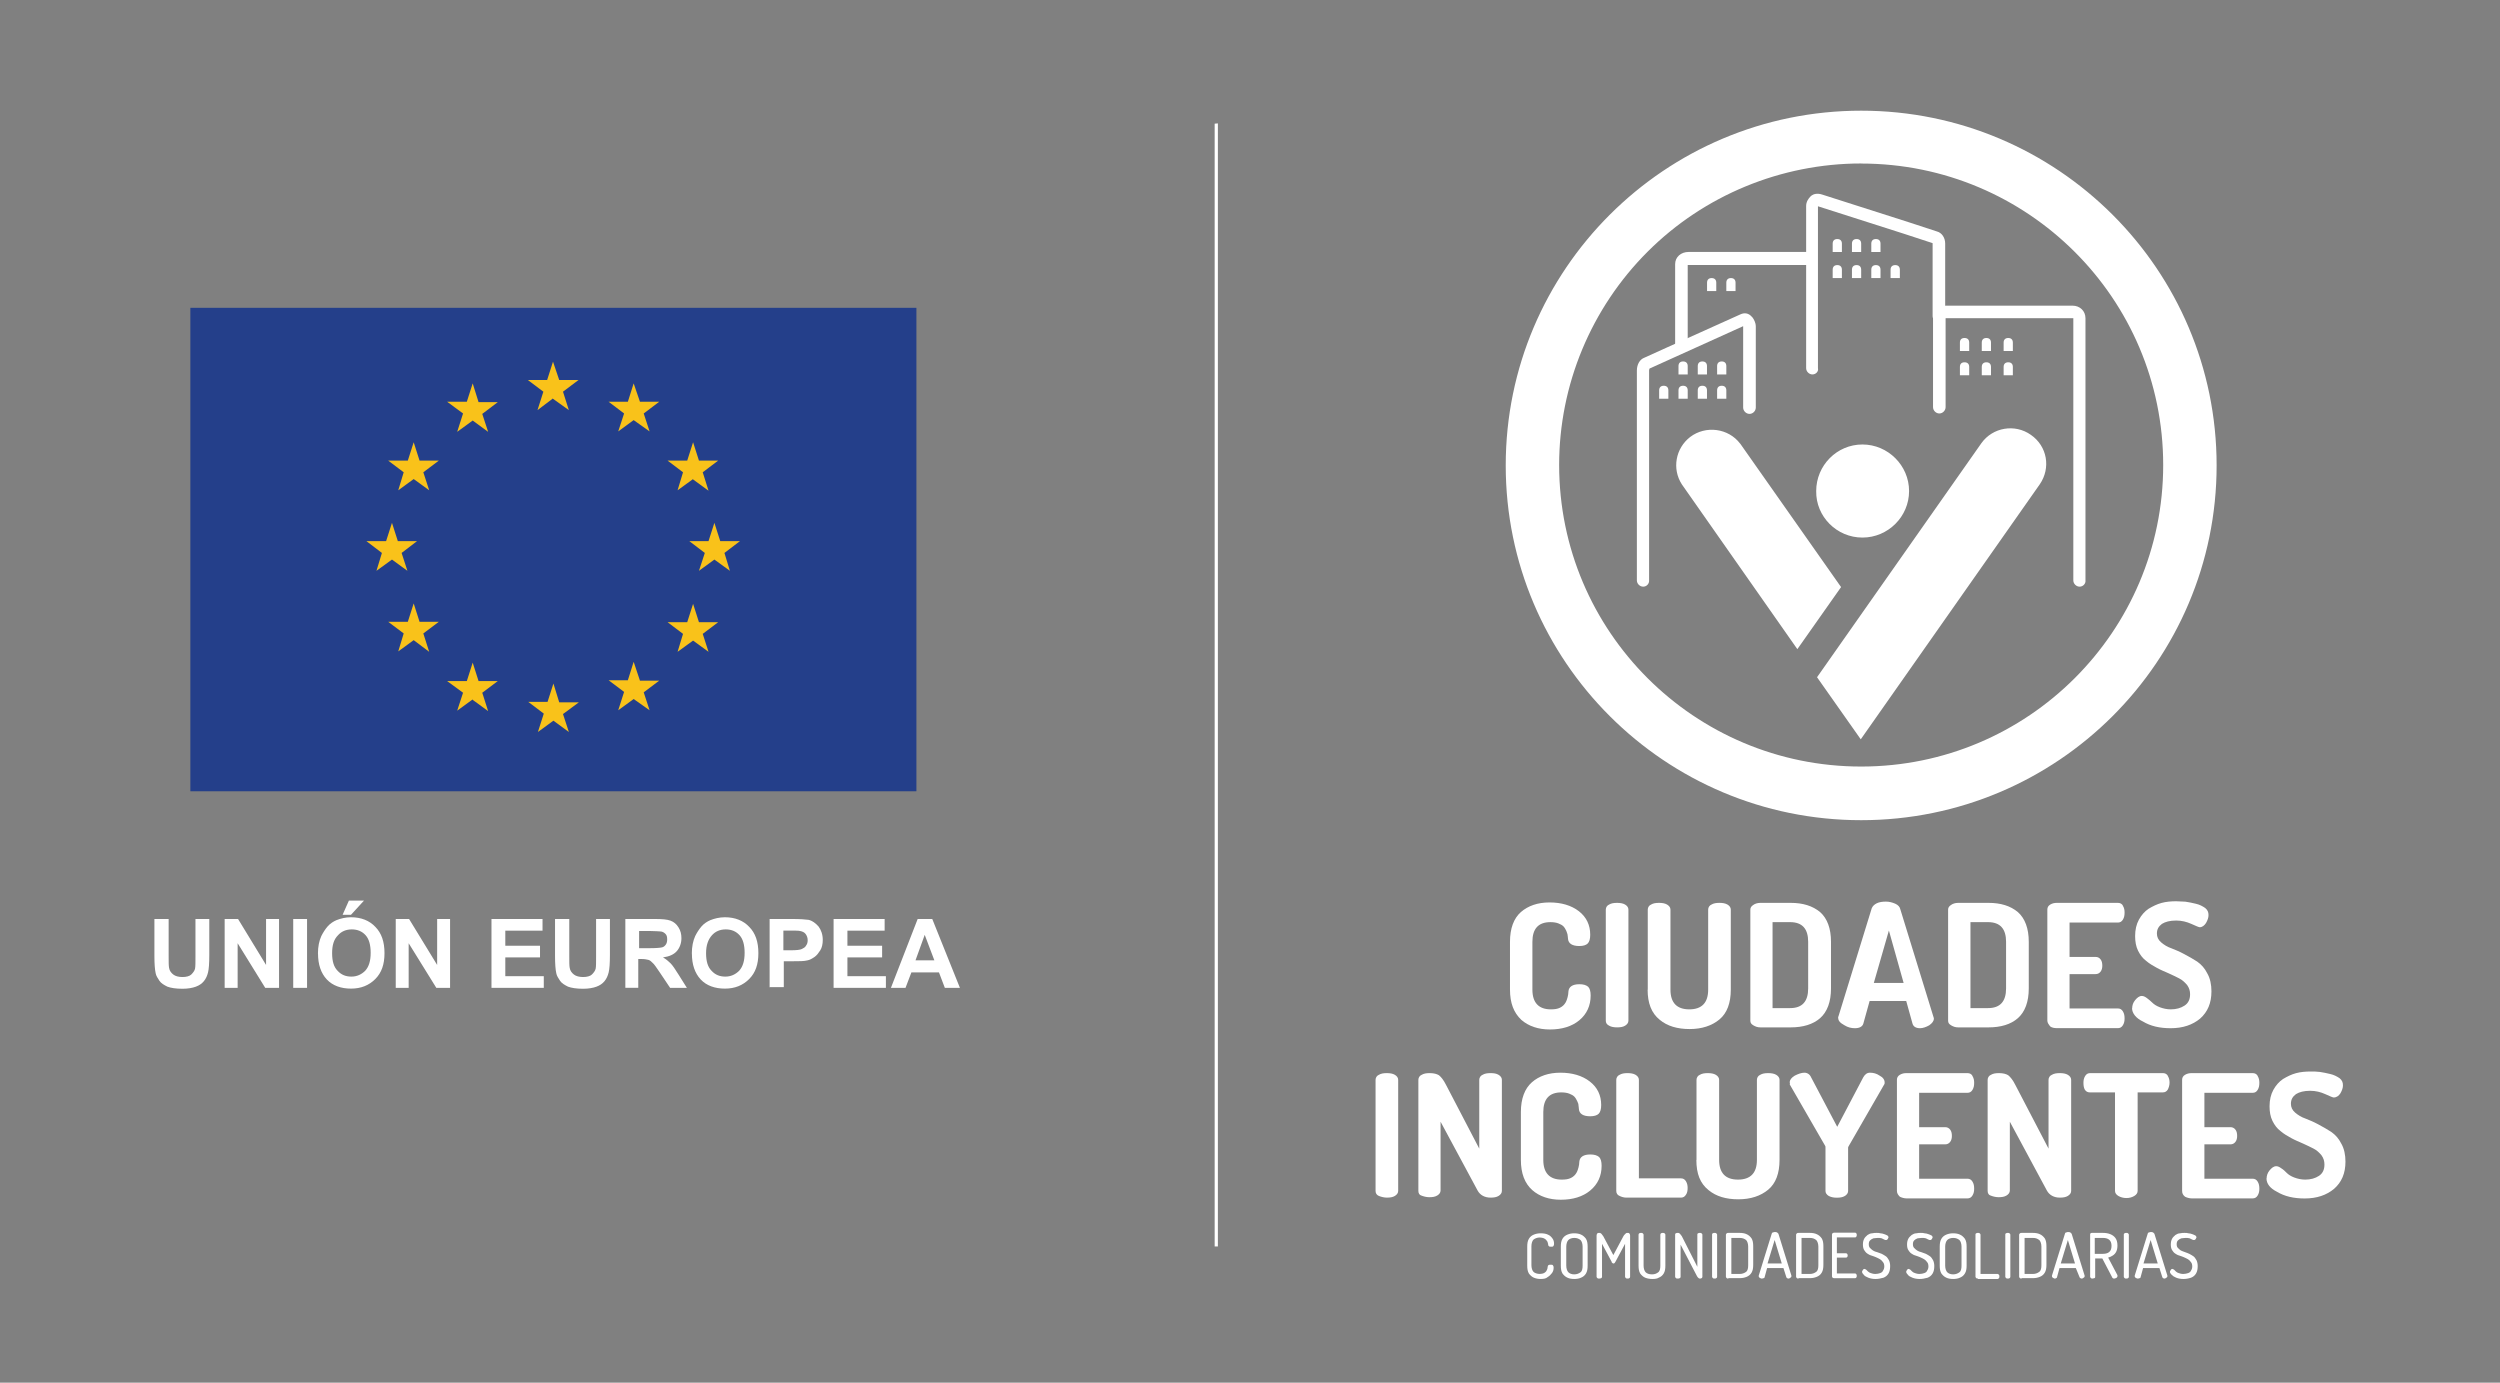 <svg xmlns="http://www.w3.org/2000/svg" id="Layer_1" data-name="Layer 1" viewBox="0 0 358 198"><rect x="0" y="0" width="358" height="198" fill="#808080" stroke="none"/><defs><style>      .cls-1 {        fill: #243f8a;      }      .cls-1, .cls-2, .cls-3 {        stroke-width: 0px;      }      .cls-2 {        fill: #fff;      }      .cls-3 {        fill: #f9c21a;      }    </style></defs><path class="cls-2" d="M174.4,17.67v160.82h-.46V17.71c.15-.01.3-.03.46-.04"></path><g><path class="cls-2" d="M216.23,141.72v-6.85c0-1.92.54-3.36,1.56-4.26,1.03-.9,2.41-1.38,4.1-1.38s3.13.42,4.21,1.26c1.08.84,1.62,1.98,1.62,3.36,0,.6-.12,1.02-.36,1.26-.24.24-.66.36-1.2.36-1.02,0-1.56-.36-1.62-1.02,0-.24-.06-.42-.06-.54,0-.18-.12-.36-.18-.6-.12-.24-.24-.48-.42-.66s-.42-.3-.72-.42c-.3-.12-.72-.18-1.14-.18-1.74,0-2.58.96-2.58,2.82v6.85c0,1.86.9,2.82,2.64,2.82.54,0,.96-.06,1.32-.24.36-.18.6-.42.78-.72.18-.3.24-.6.3-.78.06-.24.12-.54.12-.84.06-.66.6-1.02,1.56-1.02.6,0,.96.12,1.26.36.24.24.36.66.36,1.26,0,1.44-.54,2.64-1.62,3.54-1.08.9-2.52,1.32-4.21,1.32s-3.07-.48-4.1-1.38c-1.08-1.02-1.62-2.4-1.62-4.32"></path><path class="cls-2" d="M229.95,146.16v-15.91c0-.3.18-.6.48-.72.3-.18.66-.24,1.14-.24.42,0,.84.06,1.14.24.3.18.48.42.48.72v15.91c0,.3-.18.54-.48.72-.3.18-.66.24-1.14.24-.42,0-.84-.06-1.14-.24-.36-.18-.48-.42-.48-.72"></path><path class="cls-2" d="M235.96,141.72v-11.47c0-.3.18-.6.48-.72.3-.18.66-.24,1.14-.24.42,0,.84.06,1.14.24.3.18.49.42.49.72v11.47c0,1.86.9,2.82,2.7,2.82s2.7-.96,2.7-2.82v-11.47c0-.3.18-.6.48-.72.3-.18.66-.24,1.14-.24.42,0,.84.06,1.14.24.3.18.48.42.48.72v11.47c0,1.92-.54,3.36-1.62,4.26-1.08.9-2.52,1.38-4.27,1.38s-3.2-.42-4.28-1.32c-1.2-.96-1.74-2.4-1.74-4.32"></path><path class="cls-2" d="M253.83,144.36h2.52c1.74,0,2.58-.96,2.58-2.82v-6.67c0-1.86-.84-2.82-2.58-2.82h-2.52v12.31ZM250.65,146.16v-15.91c0-.24.12-.48.42-.66.24-.18.6-.3,1.02-.3h4.33c1.74,0,3.13.42,4.22,1.32,1.02.9,1.56,2.34,1.56,4.26v6.67c0,1.92-.54,3.36-1.56,4.26-1.03.9-2.47,1.32-4.22,1.32h-4.33c-.42,0-.72-.12-1.02-.3-.3-.18-.42-.36-.42-.66"></path><path class="cls-2" d="M268.32,140.76h4.28l-2.11-7.51-2.16,7.51ZM263.22,145.74c0-.06,0-.12.06-.24l4.75-15.43c.12-.3.36-.54.72-.72.36-.18.84-.24,1.32-.24s.91.12,1.33.3c.42.18.66.48.72.78l4.75,15.43c.06.12.06.24.06.24,0,.36-.24.66-.66.96-.42.24-.9.42-1.32.42-.6,0-.96-.24-1.08-.66l-.9-3.24h-5.24l-.9,3.24c-.12.42-.54.66-1.2.66-.54,0-1.02-.12-1.5-.42-.66-.36-.9-.66-.9-1.08"></path><path class="cls-2" d="M282.17,144.36h2.52c1.74,0,2.58-.96,2.58-2.82v-6.67c0-1.86-.84-2.82-2.58-2.82h-2.52v12.31ZM278.97,146.16v-15.91c0-.24.12-.48.42-.66.24-.18.6-.3,1.02-.3h4.34c1.74,0,3.13.42,4.21,1.32,1.02.9,1.56,2.34,1.56,4.26v6.67c0,1.92-.54,3.36-1.56,4.26-1.02.9-2.46,1.32-4.21,1.32h-4.34c-.42,0-.72-.12-1.02-.3-.3-.18-.42-.36-.42-.66"></path><path class="cls-2" d="M293.18,146.16v-15.91c0-.3.12-.54.42-.72.3-.18.6-.24.96-.24h8.72c.3,0,.6.12.72.42.18.3.24.6.24.96,0,.42-.06.72-.24,1.02-.18.3-.42.42-.72.42h-6.92v4.92h3.73c.3,0,.54.12.72.36s.24.54.24.9c0,.3-.06.6-.24.84-.18.24-.42.36-.72.36h-3.73v4.92h6.92c.3,0,.54.12.72.42s.24.6.24,1.02c0,.36-.06.66-.24.96-.18.3-.42.42-.72.42h-8.72c-.36,0-.72-.06-.96-.24-.24-.3-.42-.54-.42-.84"></path><path class="cls-2" d="M305.33,144.36c0-.36.12-.78.42-1.14.3-.36.6-.6.96-.6.24,0,.48.12.72.3.24.18.54.42.78.66.24.24.6.48,1.08.66.48.18,1.02.3,1.56.3.78,0,1.44-.18,1.98-.54.55-.36.79-.9.79-1.62,0-.48-.12-.9-.42-1.32-.31-.36-.67-.72-1.15-.96-.48-.24-.96-.48-1.5-.72-.54-.24-1.14-.48-1.68-.78-.54-.3-1.08-.6-1.56-1.02-.48-.36-.84-.84-1.14-1.44-.3-.6-.42-1.32-.42-2.1,0-.9.18-1.68.54-2.34.36-.66.84-1.2,1.38-1.56.6-.36,1.2-.66,1.86-.84.66-.18,1.38-.24,2.1-.24.42,0,.9.06,1.32.06.49.06.97.18,1.51.3.54.12.96.36,1.32.6.36.3.48.6.48,1.02,0,.36-.12.72-.36,1.14-.24.36-.54.6-.9.6-.12,0-.54-.18-1.2-.48-.67-.3-1.39-.48-2.17-.48-.9,0-1.56.18-2.04.48-.48.36-.72.78-.72,1.38,0,.48.18.9.6,1.26.42.36.9.66,1.44.84.6.24,1.2.48,1.86.84.67.36,1.33.72,1.87,1.08.6.42,1.08.96,1.44,1.68.42.72.6,1.62.6,2.58,0,1.68-.54,2.94-1.62,3.9-1.08.9-2.47,1.38-4.22,1.38-1.56,0-2.88-.3-3.97-.96-1.02-.48-1.56-1.2-1.56-1.92"></path><path class="cls-2" d="M196.98,170.54v-15.91c0-.3.18-.6.48-.72.3-.18.66-.24,1.14-.24.42,0,.84.06,1.14.24.3.18.48.42.48.72v15.91c0,.3-.18.54-.48.72-.3.18-.66.24-1.14.24-.42,0-.84-.12-1.14-.24-.3-.12-.48-.36-.48-.72"></path><path class="cls-2" d="M203.11,170.54v-15.91c0-.3.18-.6.48-.72.3-.18.66-.24,1.14-.24.6,0,1.02.12,1.32.3.3.24.66.66,1.02,1.38l4.76,9.13v-9.85c0-.3.18-.6.48-.72.3-.18.66-.24,1.14-.24s.84.06,1.14.24c.3.18.48.42.48.72v15.91c0,.3-.18.54-.48.72-.3.18-.66.24-1.14.24-.84,0-1.5-.36-1.86-1.02l-5.3-9.85v9.85c0,.3-.18.54-.48.72-.3.18-.66.24-1.14.24-.42,0-.84-.12-1.14-.24-.24-.06-.42-.3-.42-.66"></path><path class="cls-2" d="M217.79,166.1v-6.85c0-1.92.55-3.36,1.57-4.26,1.02-.9,2.4-1.38,4.09-1.38s3.13.42,4.21,1.26c1.09.84,1.63,1.98,1.63,3.36,0,.6-.12,1.02-.36,1.26-.24.24-.67.36-1.21.36-1.02,0-1.56-.36-1.62-1.02,0-.24-.06-.42-.06-.54,0-.18-.06-.36-.18-.6-.12-.24-.24-.48-.42-.66-.18-.18-.42-.3-.72-.42-.3-.12-.72-.18-1.14-.18-1.74,0-2.58.96-2.58,2.82v6.85c0,1.86.9,2.82,2.64,2.82.54,0,.96-.06,1.32-.24.36-.18.6-.42.78-.72.18-.3.24-.6.3-.78.06-.24.12-.54.12-.84.06-.66.6-1.02,1.56-1.02.6,0,.97.12,1.27.36.24.24.36.66.36,1.26,0,1.44-.54,2.64-1.63,3.54-1.08.9-2.52,1.32-4.21,1.32s-3.07-.48-4.09-1.38c-1.08-.96-1.63-2.4-1.63-4.32"></path><path class="cls-2" d="M231.45,170.54v-15.91c0-.3.18-.6.48-.72.3-.18.66-.24,1.14-.24.42,0,.84.06,1.14.24.3.18.48.42.48.72v14.11h6.02c.3,0,.54.12.72.42s.24.6.24.96-.06.72-.24.96c-.18.3-.42.42-.72.42h-7.82c-.36,0-.72-.12-.96-.24-.3-.12-.48-.36-.48-.72"></path><path class="cls-2" d="M242.94,166.1v-11.47c0-.3.18-.6.48-.72.3-.18.66-.24,1.14-.24.42,0,.84.06,1.14.24.3.18.48.42.48.72v11.47c0,1.86.9,2.82,2.7,2.82s2.71-.96,2.71-2.82v-11.47c0-.3.18-.6.48-.72.3-.18.66-.24,1.14-.24.42,0,.84.06,1.14.24.3.18.48.42.48.72v11.47c0,1.92-.54,3.36-1.62,4.26s-2.52,1.38-4.28,1.38-3.19-.42-4.27-1.32c-1.2-.96-1.74-2.34-1.74-4.32"></path><path class="cls-2" d="M256.29,154.99c0-.36.24-.66.72-.96.48-.24.96-.42,1.38-.42s.78.24.96.66l3.74,7.09,3.73-7.09c.24-.42.54-.66.96-.66.48,0,.96.12,1.38.42.48.24.72.6.72.96,0,.12,0,.24-.06.3l-5.05,8.77c-.06.12-.12.18-.12.3v6.19c0,.3-.18.54-.48.72-.3.18-.66.24-1.14.24-.42,0-.78-.06-1.14-.24-.3-.18-.48-.42-.48-.72v-6.19c0-.12,0-.24-.06-.3l-5.06-8.77c.06-.12,0-.24,0-.3"></path><path class="cls-2" d="M271.64,170.54v-15.91c0-.3.12-.54.42-.72.3-.18.6-.24.96-.24h8.72c.3,0,.6.12.72.42.18.3.24.6.24.96,0,.42-.06.72-.24,1.02-.18.3-.42.42-.72.42h-6.92v4.92h3.73c.3,0,.54.12.72.36.18.24.24.54.24.9,0,.3-.06.6-.24.84-.18.24-.42.36-.72.36h-3.73v4.92h6.92c.3,0,.54.12.72.42.18.3.24.6.24,1.02,0,.36-.06.66-.24.96-.18.3-.42.42-.72.42h-8.72c-.36,0-.72-.12-.96-.24-.24-.24-.42-.48-.42-.84"></path><path class="cls-2" d="M284.63,170.54v-15.91c0-.3.18-.6.48-.72.3-.18.66-.24,1.14-.24.6,0,1.02.12,1.32.3.3.24.66.66,1.02,1.38l4.76,9.13v-9.85c0-.3.18-.6.48-.72.3-.18.66-.24,1.14-.24.42,0,.84.06,1.14.24.3.18.48.42.48.72v15.91c0,.3-.18.54-.48.72-.3.18-.66.24-1.14.24-.84,0-1.5-.36-1.86-1.02l-5.3-9.85v9.85c0,.3-.18.54-.48.72-.3.18-.66.24-1.14.24-.42,0-.84-.12-1.14-.24-.24-.06-.42-.3-.42-.66"></path><path class="cls-2" d="M298.35,155.05c0-.36.06-.66.24-.96.18-.3.42-.42.72-.42h10.41c.3,0,.6.12.72.42.18.3.24.6.24.96s-.12.72-.24.96c-.18.3-.42.42-.72.42h-3.61v14.11c0,.3-.18.54-.48.72-.3.18-.66.3-1.14.3-.42,0-.84-.12-1.14-.3-.3-.18-.48-.42-.48-.72v-14.11h-3.62c-.3,0-.54-.12-.72-.42-.12-.24-.18-.54-.18-.96"></path><path class="cls-2" d="M312.48,170.54v-15.91c0-.3.12-.54.42-.72.31-.18.61-.24.97-.24h8.71c.3,0,.6.12.72.42.18.3.24.6.24.96,0,.42-.06.72-.24,1.02-.18.3-.42.42-.72.42h-6.91v4.92h3.73c.3,0,.54.12.72.36.18.24.24.54.24.9,0,.3-.06.6-.24.84-.18.24-.42.36-.72.36h-3.73v4.92h6.91c.3,0,.54.12.72.42.18.3.24.6.24,1.02,0,.36-.06.66-.24.96-.18.3-.42.42-.72.42h-8.71c-.36,0-.73-.12-.97-.24-.3-.24-.42-.48-.42-.84"></path><path class="cls-2" d="M324.58,168.74c0-.36.12-.78.42-1.14.3-.36.6-.6.96-.6.24,0,.48.12.72.3.3.18.54.42.78.66s.6.48,1.08.66c.48.18,1.02.3,1.56.3.78,0,1.44-.18,1.98-.54.54-.36.78-.9.78-1.62,0-.48-.12-.9-.42-1.32-.3-.36-.66-.72-1.14-.96-.48-.24-.96-.48-1.5-.72-.54-.24-1.14-.48-1.68-.78-.54-.3-1.08-.6-1.56-1.02-.48-.36-.84-.84-1.14-1.44-.3-.6-.42-1.32-.42-2.1,0-.9.18-1.68.54-2.34.36-.66.84-1.2,1.38-1.56.6-.36,1.2-.66,1.86-.84s1.38-.24,2.1-.24c.42,0,.9,0,1.32.06.48.06.96.18,1.5.3.54.12.97.36,1.33.6.36.3.48.6.48,1.02,0,.36-.12.72-.36,1.14-.24.36-.54.6-.97.6-.12,0-.54-.18-1.2-.48-.66-.3-1.38-.48-2.16-.48-.9,0-1.56.18-2.04.48-.48.36-.72.78-.72,1.38,0,.48.18.9.6,1.26.42.36.9.66,1.44.84.6.24,1.2.48,1.86.84.66.36,1.32.72,1.86,1.08.61.42,1.09.96,1.45,1.68.42.72.6,1.62.6,2.58,0,1.68-.54,2.94-1.63,3.9-1.08.9-2.46,1.38-4.21,1.38-1.56,0-2.88-.3-3.97-.96-.96-.48-1.5-1.14-1.5-1.92"></path><path class="cls-2" d="M266.52,15.85c-28.1,0-50.9,22.77-50.9,50.8s22.8,50.8,50.9,50.8,50.9-22.76,50.9-50.8-22.8-50.8-50.9-50.8M266.52,23.42c23.88,0,43.25,19.34,43.25,43.17s-19.37,43.18-43.25,43.18-43.25-19.34-43.25-43.18c0-11.47,4.57-22.46,12.69-30.57,8.06-8.04,19.07-12.61,30.56-12.61"></path><path class="cls-2" d="M249.19,63.53c-1.68-2.22-4.93-2.64-7.15-.96-2.1,1.62-2.64,4.56-1.2,6.79l16.54,23.6,6.26-8.89-14.44-20.54ZM290.82,62.27c-2.28-1.62-5.47-1.08-7.09,1.2l-23.53,33.51,6.26,8.89,25.63-36.51c1.62-2.35,1.08-5.47-1.27-7.09M266.7,76.98c3.67,0,6.68-3,6.68-6.66s-3.02-6.67-6.68-6.67-6.62,3-6.62,6.67c-.06,3.66,2.95,6.66,6.62,6.66Z"></path><path class="cls-2" d="M288.24,50.26v-1.2c0-.42-.24-.66-.66-.66s-.66.24-.66.66v1.2"></path><path class="cls-2" d="M288.24,53.74v-1.2c0-.42-.24-.66-.66-.66s-.66.24-.66.66v1.2"></path><path class="cls-2" d="M281.99,50.26v-1.2c0-.42-.24-.66-.67-.66s-.66.24-.66.66v1.2"></path><path class="cls-2" d="M285.11,50.26v-1.2c0-.42-.24-.66-.66-.66s-.66.24-.66.66v1.2"></path><path class="cls-2" d="M281.99,53.74v-1.2c0-.42-.24-.66-.67-.66s-.66.24-.66.66v1.2"></path><path class="cls-2" d="M285.11,53.74v-1.2c0-.42-.24-.66-.66-.66s-.66.24-.66.66v1.2"></path><path class="cls-2" d="M241.68,57.1v-1.2c0-.42-.24-.66-.66-.66s-.66.24-.66.66v1.2"></path><path class="cls-2" d="M241.68,53.62v-1.2c0-.42-.24-.66-.66-.66s-.66.24-.66.66v1.2"></path><path class="cls-2" d="M244.44,53.62v-1.2c0-.42-.24-.66-.66-.66s-.66.24-.66.66v1.2"></path><path class="cls-2" d="M247.21,53.62v-1.2c0-.42-.24-.66-.66-.66s-.66.24-.66.66v1.2"></path><path class="cls-2" d="M238.91,57.1v-1.2c0-.42-.24-.66-.66-.66s-.66.24-.66.66v1.2"></path><path class="cls-2" d="M244.44,57.1v-1.2c0-.42-.24-.66-.66-.66s-.66.24-.66.66v1.2"></path><path class="cls-2" d="M247.21,57.1v-1.2c0-.42-.24-.66-.66-.66s-.66.24-.66.66v1.2"></path><path class="cls-2" d="M263.76,39.82v-1.2c0-.42-.24-.66-.66-.66s-.66.24-.66.66v1.2"></path><path class="cls-2" d="M266.52,39.82v-1.2c0-.42-.24-.66-.66-.66s-.66.24-.66.66v1.2"></path><path class="cls-2" d="M263.76,36.09v-1.2c0-.42-.24-.66-.66-.66s-.66.24-.66.66v1.2"></path><path class="cls-2" d="M266.52,36.09v-1.2c0-.42-.24-.66-.66-.66s-.66.24-.66.66v1.2"></path><path class="cls-2" d="M269.29,39.82v-1.2c0-.42-.24-.66-.66-.66s-.66.24-.66.66v1.2"></path><path class="cls-2" d="M269.29,36.09v-1.2c0-.42-.24-.66-.66-.66s-.66.24-.66.66v1.2"></path><path class="cls-2" d="M272.06,39.82v-1.2c0-.42-.24-.66-.66-.66s-.67.24-.67.66v1.2"></path><path class="cls-2" d="M245.77,41.68v-1.2c0-.42-.24-.66-.66-.66s-.66.24-.66.66v1.2"></path><path class="cls-2" d="M248.53,41.68v-1.2c0-.42-.24-.66-.66-.66s-.66.24-.66.66v1.2"></path><path class="cls-2" d="M297.8,84.01c-.48,0-.9-.42-.9-.9v-37.54h-18.29v12.73c0,.49-.42.91-.9.91s-.9-.42-.9-.91v-12.73c0-1.02.78-1.8,1.86-1.8h18.11c1.08,0,1.86.78,1.86,1.8v37.54c.06.48-.36.9-.84.9"></path><path class="cls-2" d="M236.2,52.84h0M235.3,84.01c-.48,0-.9-.42-.9-.9v-30.03c0-.9.42-1.62,1.08-1.86l3.31-1.5,10.41-4.69c.61-.3,1.21-.18,1.63.3l.12.12c.18.24.48.72.48,1.32v11.59c0,.49-.42.91-.9.91s-.91-.42-.91-.91v-11.65l-13.41,6.07c0,.06-.06.12-.06.24v30.03c.06.54-.36.96-.84.96"></path><path class="cls-2" d="M259.54,53.62c-.48,0-.9-.42-.9-.9v-23.24c0-.6.36-1.08.6-1.32l.12-.12c.3-.24.84-.42,1.57-.18l12.39,3.96,4.03,1.32c.72.18,1.2.9,1.2,1.74v10.39c0,.48-.42.9-.9.9s-.9-.42-.9-.9v-10.45l-4.03-1.32-12.39-3.96v23.18c.12.48-.31.9-.79.9"></path><path class="cls-2" d="M241.68,49.54h-1.8v-11.71c0-1.03.84-1.75,1.92-1.75h17.74v1.87h-17.86v11.59Z"></path><path class="cls-2" d="M220.62,183.15c-.36,0-.66-.06-.96-.18-.3-.12-.54-.36-.72-.6-.18-.3-.24-.66-.24-1.14v-2.7c0-.48.06-.84.24-1.14.18-.3.42-.48.72-.6.3-.12.6-.18.96-.18.42,0,.78.06,1.02.18.3.12.48.3.66.54.18.24.24.48.24.78,0,.18-.06.3-.12.36-.06.06-.18.06-.3.06s-.24,0-.3-.06c-.06-.06-.12-.12-.12-.18,0-.12,0-.18-.06-.3,0-.12-.06-.24-.18-.36-.06-.12-.18-.18-.36-.3-.18-.06-.36-.12-.6-.12-.36,0-.66.12-.9.3-.18.18-.3.54-.3.96v2.7c0,.42.12.78.3.96.18.18.54.3.9.3.24,0,.48-.06.6-.12.12-.06.24-.18.3-.24.06-.06.12-.24.18-.36,0-.12.06-.24.06-.36,0-.06.06-.18.12-.18.06-.06.18-.06.3-.06s.24,0,.3.06c.06.06.12.18.12.36,0,.3-.06.54-.24.78s-.36.42-.66.6c-.18.18-.54.24-.96.24"></path><path class="cls-2" d="M225.43,182.49c.36,0,.66-.12.9-.3s.3-.54.3-.96v-2.7c0-.42-.12-.78-.3-.96-.24-.18-.48-.3-.9-.3-.36,0-.66.12-.84.3-.18.18-.3.54-.3.96v2.7c0,.42.12.78.3.96.18.18.48.3.84.3M225.43,183.15c-.36,0-.72-.06-.96-.18-.3-.12-.54-.36-.72-.6-.18-.3-.24-.66-.24-1.14v-2.7c0-.48.06-.84.24-1.14.18-.3.42-.48.72-.6s.6-.18.96-.18.72.06.96.18c.3.12.54.36.72.6.18.3.24.66.24,1.14v2.7c0,.48-.06.84-.24,1.14-.18.3-.42.48-.72.6-.24.12-.6.18-.96.18"></path><path class="cls-2" d="M228.99,183.09c-.12,0-.18,0-.24-.06s-.12-.12-.12-.18v-5.94c0-.12.06-.24.12-.3.06-.06.18-.06.24-.06.12,0,.18,0,.24.06.06.06.12.06.18.18.06.06.12.18.18.24l1.44,2.7,1.44-2.7c.06-.12.12-.18.18-.24.06-.06.12-.12.18-.18.06-.06.12-.06.24-.06s.18,0,.24.06c.06.06.12.18.12.3v5.94c0,.06-.06.18-.12.18-.06.06-.18.06-.24.06-.12,0-.18,0-.24-.06s-.12-.12-.12-.18v-4.74l-1.38,2.58c-.06.06-.06.12-.12.18-.06.06-.12.06-.18.06s-.06,0-.12-.06c-.06-.06-.12-.06-.12-.18l-1.38-2.58v4.74c0,.06-.06.18-.12.18-.12.06-.18.06-.3.06"></path><path class="cls-2" d="M236.62,183.15c-.36,0-.72-.06-1.02-.18-.3-.12-.54-.36-.72-.6-.18-.3-.24-.66-.24-1.14v-4.44c0-.06.06-.18.12-.18.06-.06.18-.06.24-.06.12,0,.18,0,.24.06.06.06.12.12.12.18v4.44c0,.42.12.78.3.96s.48.3.9.3.66-.12.9-.3c.24-.18.3-.54.3-.96v-4.44c0-.06.06-.18.12-.18.06-.06.18-.06.24-.06s.18,0,.24.06c.06.06.12.12.12.18v4.44c0,.48-.06.84-.24,1.14-.18.3-.42.48-.72.6-.18.12-.48.18-.9.18"></path><path class="cls-2" d="M240.24,183.09c-.12,0-.18,0-.24-.06-.06-.06-.12-.12-.12-.18v-6.06c0-.12.06-.18.12-.18.06-.06.18-.06.24-.06.12,0,.18,0,.24.06.06.06.12.06.18.18.06.06.12.18.18.24l2.22,4.38v-4.62c0-.12.06-.18.12-.18.06-.06.18-.06.24-.06.12,0,.18,0,.24.06.06.06.12.12.12.18v6.06c0,.06-.06.18-.12.18-.06.06-.18.06-.24.06-.12,0-.18-.06-.24-.12-.06-.06-.12-.12-.18-.24l-2.34-4.5v4.62c0,.06-.06.18-.12.18-.12.06-.18.06-.3.06"></path><path class="cls-2" d="M245.53,183.09c-.12,0-.18,0-.24-.06-.06-.06-.12-.12-.12-.18v-6.06c0-.12.06-.18.12-.18.06-.06.18-.06.24-.06.12,0,.18,0,.24.06.06.06.12.12.12.18v6.06c0,.06-.06.18-.12.18-.06.06-.18.06-.24.06"></path><path class="cls-2" d="M247.93,182.43h1.2c.36,0,.67-.12.91-.3.24-.18.3-.54.3-.96v-2.64c0-.42-.12-.78-.3-.96-.24-.18-.49-.3-.91-.3h-1.2v5.16ZM247.51,183.09c-.12,0-.18,0-.24-.06-.06-.06-.12-.12-.12-.18v-6.06c0-.06.06-.12.12-.18.06-.06.12-.06.24-.06h1.62c.36,0,.73.06.97.18.3.12.54.36.72.6.18.3.24.66.24,1.14v2.64c0,.48-.06.84-.24,1.14-.18.3-.42.48-.72.6-.3.12-.61.18-.97.18h-1.62v.06Z"></path><path class="cls-2" d="M253.11,180.93h2.04l-1.02-3.36-1.02,3.36ZM252.27,183.09c-.06,0-.12,0-.18-.06-.06,0-.12-.06-.18-.12s-.06-.12-.06-.18v-.06l1.86-6c0-.06.06-.18.18-.18.12-.06.18-.06.3-.06s.18,0,.3.06c.06.06.12.12.18.18l1.86,6v.06c0,.06,0,.12-.06.18-.06.06-.12.06-.18.12-.06.06-.12.06-.18.06s-.12,0-.18-.06c-.06,0-.06-.06-.12-.12l-.42-1.32h-2.34l-.36,1.32c0,.06-.06.12-.12.12-.18.06-.24.06-.3.06"></path><path class="cls-2" d="M257.98,182.43h1.2c.36,0,.66-.12.9-.3.25-.18.31-.54.31-.96v-2.64c0-.42-.13-.78-.31-.96-.24-.18-.48-.3-.9-.3h-1.2v5.16ZM257.56,183.09c-.12,0-.18,0-.24-.06-.06-.06-.12-.12-.12-.18v-6.06c0-.06.06-.12.12-.18.06-.06.12-.06.24-.06h1.62c.36,0,.72.06.96.18.31.12.55.36.73.6.18.3.24.66.24,1.14v2.64c0,.48-.06.84-.24,1.14-.18.3-.42.48-.73.6-.3.12-.6.18-.96.18h-1.62v.06Z"></path><path class="cls-2" d="M268.57,183.15c-.36,0-.72-.06-1.02-.18-.3-.12-.54-.24-.66-.42-.18-.18-.24-.3-.24-.42,0-.06,0-.12.06-.18.06-.06.06-.12.12-.18.06-.06.12-.06.18-.06s.12.06.24.12c.06.06.18.18.24.24.12.12.24.18.42.24.18.06.36.12.66.12.24,0,.48-.06.66-.12.18-.06.36-.18.42-.36.12-.18.18-.36.18-.6s-.06-.48-.18-.6c-.12-.18-.24-.3-.42-.42-.18-.12-.36-.18-.6-.3-.18-.06-.42-.18-.66-.24-.24-.06-.42-.18-.6-.3-.18-.12-.3-.3-.42-.48-.12-.18-.18-.48-.18-.78,0-.36.06-.6.18-.84.12-.24.3-.36.48-.54.18-.12.42-.24.66-.24.24-.06.48-.06.66-.06s.36,0,.54.06c.18,0,.36.06.54.12.18.06.3.12.42.18.12.06.18.18.18.24s0,.12-.06.18c0,.06-.06.12-.12.18-.06.06-.12.06-.18.06s-.12,0-.24-.06c-.12-.06-.24-.12-.36-.18-.18-.06-.36-.06-.6-.06s-.42.06-.6.06c-.18.06-.36.18-.48.3-.12.12-.18.3-.18.54s.06.42.18.54.24.24.42.36c.18.12.36.18.6.24.24.06.42.18.66.24.24.12.42.24.6.36.18.12.3.36.42.54.12.24.18.54.18.84,0,.42-.06.78-.24,1.08-.18.3-.42.48-.72.6-.42.12-.78.18-1.14.18"></path><path class="cls-2" d="M274.89,183.15c-.36,0-.72-.06-1.02-.18-.3-.12-.54-.24-.66-.42-.18-.18-.24-.3-.24-.42,0-.06,0-.12.06-.18.06-.06.06-.12.12-.18.06-.06.12-.06.18-.06s.12.06.24.12c.06.06.18.18.24.24.12.12.24.18.42.24.18.06.36.12.66.12.24,0,.48-.06.66-.12.18-.06.36-.18.42-.36.12-.18.18-.36.18-.6s-.06-.48-.18-.6c-.12-.18-.24-.3-.42-.42-.18-.12-.36-.18-.6-.3-.18-.06-.42-.18-.66-.24-.24-.06-.42-.18-.6-.3-.18-.12-.3-.3-.42-.48-.12-.18-.18-.48-.18-.78,0-.36.06-.6.18-.84.12-.24.3-.36.48-.54.18-.12.42-.24.66-.24.24-.06.48-.06.66-.06s.36,0,.54.06c.18,0,.36.06.54.12.18.06.3.12.42.18.12.06.18.18.18.24s0,.12-.06.18c0,.06-.06.12-.12.18-.06.06-.12.06-.18.06s-.12,0-.24-.06c-.12-.06-.24-.12-.36-.18-.18-.06-.36-.06-.6-.06s-.42.06-.6.06c-.18.06-.36.18-.48.3-.12.12-.18.3-.18.54s.06.42.18.54.24.24.42.36c.18.12.36.18.6.24.24.06.42.18.66.24.24.12.42.24.6.36.18.12.3.36.42.54.12.24.18.54.18.84,0,.42-.06.78-.24,1.08-.18.3-.42.48-.72.6-.42.12-.78.18-1.14.18"></path><path class="cls-2" d="M279.69,182.49c.36,0,.66-.12.9-.3.24-.18.3-.54.3-.96v-2.7c0-.42-.12-.78-.3-.96-.24-.18-.48-.3-.9-.3-.36,0-.66.12-.84.3-.18.18-.3.54-.3.96v2.7c0,.42.12.78.3.96.18.18.48.3.84.3M279.69,183.15c-.36,0-.72-.06-.96-.18-.3-.12-.54-.36-.72-.6-.18-.3-.24-.66-.24-1.14v-2.7c0-.48.06-.84.24-1.14.18-.3.42-.48.72-.6.3-.12.6-.18.96-.18s.72.06.96.18c.3.12.54.36.72.6.19.3.25.66.25,1.14v2.7c0,.48-.06.84-.25,1.14-.18.3-.42.48-.72.6-.24.12-.6.18-.96.18"></path><path class="cls-2" d="M283.25,183.09c-.06,0-.18,0-.24-.06-.06-.06-.12-.12-.12-.18v-6.06c0-.12.06-.18.12-.18.06-.06.18-.06.24-.06.12,0,.18,0,.24.06.06.06.12.12.12.18v5.64h2.46c.06,0,.12.06.18.12s.06.12.06.24c0,.06,0,.18-.06.24s-.12.12-.18.12h-2.82v-.06Z"></path><path class="cls-2" d="M287.52,183.09c-.12,0-.18,0-.24-.06-.06-.06-.12-.12-.12-.18v-6.06c0-.12.06-.18.12-.18.06-.06.18-.06.24-.06.12,0,.18,0,.24.06.06.06.12.12.12.18v6.06c0,.06-.06.18-.12.18-.06.06-.18.06-.24.06"></path><path class="cls-2" d="M289.92,182.43h1.2c.36,0,.66-.12.9-.3.25-.18.31-.54.31-.96v-2.64c0-.42-.12-.78-.31-.96-.24-.18-.48-.3-.9-.3h-1.2v5.16ZM289.5,183.09c-.12,0-.18,0-.24-.06s-.12-.12-.12-.18v-6.06c0-.06.06-.12.12-.18.06-.06.12-.06.24-.06h1.62c.36,0,.72.06.97.18.3.12.54.36.72.6.18.3.24.66.24,1.14v2.64c0,.48-.06.84-.24,1.14-.18.3-.42.48-.72.6-.31.12-.61.18-.97.18h-1.62v.06Z"></path><path class="cls-2" d="M295.1,180.93h2.04l-1.02-3.36-1.02,3.36ZM294.26,183.09c-.06,0-.12,0-.18-.06-.06,0-.12-.06-.18-.12-.06-.06-.06-.12-.06-.18v-.06l1.86-6c0-.06.06-.18.18-.18.12-.06.18-.06.3-.06s.18,0,.3.06c.06.06.12.12.18.18l1.86,6v.06c0,.06,0,.12-.06.18-.06.06-.12.06-.18.12-.06.06-.12.06-.18.06s-.12,0-.18-.06c-.06,0-.06-.06-.12-.12l-.54-1.32h-2.34l-.36,1.32c0,.06-.06.12-.12.12-.06.06-.12.06-.18.06"></path><path class="cls-2" d="M299.97,179.55h1.14c.36,0,.66-.06.9-.24.24-.18.36-.48.36-.9s-.12-.72-.36-.9c-.24-.18-.54-.24-.9-.24h-1.14v2.28ZM302.74,183.09c-.06,0-.12,0-.19-.06-.06-.06-.12-.12-.12-.18l-1.38-2.64h-1.02v2.64c0,.12-.06.18-.12.18s-.18.06-.24.06c-.12,0-.18,0-.24-.06-.06-.06-.12-.12-.12-.18v-6.06c0-.06,0-.12.06-.18.06-.06.12-.06.18-.06h1.62c.36,0,.72.06,1.02.18.3.12.55.3.73.54.18.24.3.6.3,1.08,0,.36-.06.66-.18.9-.12.24-.3.42-.49.54-.18.12-.42.24-.66.3l1.33,2.52v.12c0,.06,0,.12-.06.18-.06.06-.12.12-.18.12-.12.06-.18.06-.24.06"></path><path class="cls-2" d="M304.49,183.09c-.12,0-.18,0-.24-.06-.06-.06-.12-.12-.12-.18v-6.06c0-.12.06-.18.12-.18.06-.06.18-.06.24-.06.12,0,.18,0,.24.06.06.06.12.12.12.18v6.06c0,.06-.06.18-.12.18-.06.06-.18.06-.24.06"></path><path class="cls-2" d="M306.95,180.93h2.04l-1.02-3.36-1.02,3.36ZM306.11,183.09c-.06,0-.12,0-.18-.06-.06,0-.12-.06-.18-.12-.06-.06-.06-.12-.06-.18v-.06l1.86-6c0-.06.06-.18.18-.18.12-.06.18-.06.3-.06s.18,0,.3.06c.06.06.12.12.18.18l1.86,6v.06c0,.06,0,.12-.06.18-.06.06-.12.06-.18.12s-.12.06-.18.06-.12,0-.18-.06c-.06,0-.06-.06-.12-.12l-.42-1.32h-2.34l-.36,1.32c0,.06-.06.12-.12.12-.18.06-.24.06-.3.06"></path><path class="cls-2" d="M312.66,183.15c-.36,0-.72-.06-1.02-.18-.3-.12-.48-.24-.66-.42-.18-.18-.24-.3-.24-.42,0-.06,0-.12.06-.18.06-.06.06-.12.12-.18.06-.06.12-.06.18-.06s.12.06.24.12c.06.06.18.18.24.24.12.12.24.18.42.24.18.06.36.12.66.12.24,0,.48-.06.67-.12.18-.06.36-.18.42-.36.12-.18.18-.36.18-.6s-.06-.48-.18-.6c-.12-.18-.24-.3-.42-.42-.19-.12-.37-.18-.61-.3-.18-.06-.42-.18-.66-.24-.24-.06-.42-.18-.6-.3-.18-.12-.3-.3-.42-.48s-.18-.48-.18-.78c0-.36.06-.6.18-.84.12-.24.3-.36.48-.54.18-.12.42-.24.66-.24.24-.06.48-.06.66-.06s.37,0,.55.06c.18,0,.36.06.54.12.18.06.3.12.42.18.12.06.18.18.18.24s0,.12-.06.18c0,.06-.06.12-.12.18-.06.06-.12.06-.18.06s-.12,0-.24-.06c-.12-.06-.24-.12-.36-.18-.18-.06-.36-.06-.61-.06s-.42.06-.6.06c-.18.06-.36.18-.48.3-.12.12-.18.3-.18.54s.06.42.18.54.24.24.42.36c.18.06.36.18.6.24.24.06.43.18.61.24.24.12.42.24.6.36.18.12.3.36.42.54.12.24.18.54.18.84,0,.42-.06.78-.24,1.08-.18.3-.42.48-.72.6-.36.12-.73.18-1.09.18"></path><path class="cls-2" d="M263.04,179.47h1.31c.15,0,.24.15.24.32,0,.14-.08.3-.24.3h-1.31v2.27h2.61c.15,0,.24.16.24.35,0,.16-.08.33-.24.33h-2.99c-.16,0-.32-.09-.32-.27v-5.98c0-.18.16-.27.32-.27h2.99c.17,0,.24.17.24.33,0,.19-.09.35-.24.35h-2.61v2.26Z"></path></g><g><rect class="cls-1" x="27.26" y="44.08" width="103.97" height="69.23"></rect><polygon class="cls-3" points="82.84 54.42 80.08 54.42 79.19 51.79 78.35 54.42 75.59 54.42 77.81 56.09 76.97 58.73 79.19 57.05 79.19 57.11 81.46 58.73 80.62 56.09 82.84 54.42"></polygon><polygon class="cls-3" points="94.4 57.53 91.64 57.53 90.74 54.9 89.91 57.53 87.15 57.53 89.37 59.21 88.53 61.78 90.74 60.16 93.02 61.78 92.18 59.21 94.4 57.53"></polygon><polygon class="cls-3" points="102.84 65.96 100.09 65.96 99.25 63.33 98.41 65.96 95.6 65.96 97.81 67.63 97.03 70.21 99.25 68.6 99.25 68.66 101.46 70.27 100.63 67.63 102.84 65.96"></polygon><polygon class="cls-3" points="105.96 77.49 103.14 77.49 102.3 74.87 101.46 77.49 98.71 77.49 100.93 79.18 100.09 81.74 102.3 80.13 104.52 81.74 103.74 79.18 105.96 77.49"></polygon><polygon class="cls-3" points="102.84 89.1 100.09 89.1 99.25 86.47 98.41 89.1 95.6 89.1 97.81 90.77 97.03 93.34 99.25 91.73 101.46 93.34 100.63 90.77 102.84 89.1"></polygon><polygon class="cls-3" points="94.4 97.47 91.64 97.47 90.74 94.77 89.91 97.41 87.15 97.41 89.37 99.08 88.53 101.71 90.74 100.1 93.02 101.71 92.18 99.14 94.4 97.47"></polygon><polygon class="cls-3" points="82.9 100.57 80.08 100.57 79.25 97.88 78.41 100.51 75.65 100.51 77.87 102.19 77.03 104.82 79.25 103.2 81.46 104.82 80.62 102.25 82.9 100.57"></polygon><polygon class="cls-3" points="71.28 97.53 68.53 97.53 67.69 94.89 66.85 97.53 64.03 97.53 66.31 99.2 65.47 101.77 67.69 100.15 67.69 100.22 69.9 101.83 69.06 99.2 71.28 97.53"></polygon><polygon class="cls-3" points="62.84 89.04 60.08 89.04 59.24 86.41 58.4 89.04 55.59 89.04 57.81 90.71 57.03 93.28 59.24 91.67 61.46 93.34 60.62 90.71 62.84 89.04"></polygon><polygon class="cls-3" points="59.72 77.49 56.97 77.49 56.13 74.87 55.29 77.49 52.47 77.49 54.69 79.18 53.91 81.74 56.13 80.13 58.34 81.74 57.51 79.18 59.72 77.49"></polygon><polygon class="cls-3" points="62.84 65.96 60.08 65.96 59.24 63.33 58.4 65.96 55.59 65.96 57.81 67.63 57.03 70.21 59.24 68.6 61.46 70.21 60.62 67.63 62.84 65.96"></polygon><polygon class="cls-3" points="71.28 57.59 68.53 57.59 67.69 54.9 66.85 57.53 64.03 57.53 66.31 59.21 65.47 61.84 67.69 60.22 69.9 61.84 69.06 59.27 71.28 57.59"></polygon><path class="cls-2" d="M22.17,131.6h1.98v5.32c0,.84,0,1.38.06,1.67.06.42.3.72.6.96.3.24.78.36,1.32.36s1.02-.12,1.26-.36.48-.54.54-.84c.06-.3.06-.9.06-1.67v-5.44h1.98v5.14c0,1.2-.06,2.03-.18,2.51-.12.48-.3.9-.6,1.26-.3.36-.66.6-1.14.78-.48.18-1.14.3-1.92.3-.96,0-1.68-.12-2.16-.3-.48-.24-.9-.48-1.14-.84-.24-.36-.48-.72-.54-1.08-.12-.54-.18-1.38-.18-2.51v-5.26h.06Z"></path><polygon class="cls-2" points="32.17 141.46 32.17 131.6 34.09 131.6 38.1 138.18 38.1 131.6 39.96 131.6 39.96 141.46 37.98 141.46 34.03 135.07 34.03 141.46 32.17 141.46"></polygon><rect class="cls-2" x="41.99" y="131.6" width="1.98" height="9.86"></rect><path class="cls-2" d="M49.06,131l.9-2.03h2.16l-1.86,2.03h-1.2ZM47.56,136.5c0,1.14.24,1.97.78,2.51.54.6,1.2.84,1.98.84s1.44-.3,1.98-.84c.54-.6.78-1.43.78-2.57s-.24-1.97-.72-2.51c-.48-.54-1.14-.84-1.98-.84s-1.5.3-1.98.84c-.6.6-.84,1.43-.84,2.57ZM45.53,136.56c0-1.02.18-1.85.48-2.51.24-.48.54-.96.9-1.38.36-.42.84-.72,1.26-.9.6-.24,1.32-.42,2.1-.42,1.44,0,2.64.48,3.47,1.37.9.9,1.32,2.15,1.32,3.77s-.42,2.81-1.32,3.71c-.9.9-2.04,1.37-3.47,1.37s-2.63-.42-3.47-1.31c-.84-.9-1.26-2.15-1.26-3.71Z"></path><polygon class="cls-2" points="56.67 141.46 56.67 131.6 58.58 131.6 62.6 138.18 62.6 131.6 64.45 131.6 64.45 141.46 62.48 141.46 58.52 135.07 58.52 141.46 56.67 141.46"></polygon><polygon class="cls-2" points="70.38 141.46 70.38 131.6 77.69 131.6 77.69 133.27 72.36 133.27 72.36 135.43 77.33 135.43 77.33 137.1 72.36 137.1 72.36 139.79 77.87 139.79 77.87 141.46 70.38 141.46"></polygon><path class="cls-2" d="M79.54,131.6h1.98v5.32c0,.84,0,1.38.06,1.67.06.42.3.72.6.96.3.24.78.36,1.32.36s1.02-.12,1.26-.36c.24-.24.48-.54.54-.84.06-.3.06-.9.06-1.67v-5.44h1.98v5.14c0,1.2-.06,2.03-.18,2.51-.12.48-.3.9-.6,1.26-.3.36-.66.6-1.14.78-.48.18-1.14.3-1.92.3-.96,0-1.68-.12-2.16-.3-.48-.24-.9-.48-1.14-.84-.24-.36-.48-.72-.54-1.08-.12-.54-.18-1.38-.18-2.51v-5.26h.06Z"></path><path class="cls-2" d="M91.52,135.78h1.5c.96,0,1.56-.06,1.8-.12.24-.06.42-.24.54-.42.12-.18.18-.42.18-.72,0-.36-.06-.6-.24-.78-.18-.18-.42-.36-.78-.36-.18,0-.66-.06-1.44-.06h-1.56v2.45ZM89.55,141.46v-9.86h4.19c1.08,0,1.8.06,2.28.24.48.18.84.48,1.14.96.3.48.42.96.42,1.55,0,.72-.24,1.37-.66,1.85-.42.48-1.08.78-1.98.9.42.24.78.54,1.08.84.3.3.66.84,1.14,1.61l1.2,1.91h-2.4l-1.44-2.15c-.54-.78-.84-1.26-1.08-1.44-.18-.18-.36-.36-.6-.42-.24-.06-.54-.12-1.02-.12h-.42v4.12h-1.86Z"></path><path class="cls-2" d="M101.11,136.5c0,1.14.24,1.97.78,2.51.54.6,1.2.84,1.98.84s1.44-.3,1.98-.84c.54-.6.78-1.43.78-2.57s-.24-1.97-.72-2.51c-.48-.54-1.14-.84-1.98-.84s-1.5.3-1.98.84c-.54.6-.84,1.43-.84,2.57ZM99.07,136.56c0-1.02.18-1.85.48-2.51.24-.48.54-.96.9-1.38.36-.42.84-.72,1.26-.9.6-.24,1.32-.42,2.1-.42,1.44,0,2.64.48,3.47,1.37.9.9,1.32,2.15,1.32,3.77s-.42,2.81-1.32,3.71c-.9.9-2.04,1.37-3.47,1.37s-2.63-.42-3.47-1.31c-.84-.9-1.26-2.15-1.26-3.71Z"></path><path class="cls-2" d="M112.18,133.27v2.81h1.08c.78,0,1.32-.06,1.56-.18.24-.12.48-.24.6-.48.18-.24.24-.48.24-.78,0-.36-.12-.66-.3-.9-.18-.24-.48-.36-.78-.42-.24-.06-.72-.06-1.44-.06h-.96ZM110.21,141.46v-9.86h3.17c1.2,0,1.98.06,2.4.12.54.12,1.02.48,1.44.96.36.48.6,1.14.6,1.91,0,.6-.12,1.14-.36,1.5-.24.36-.48.72-.84.96-.36.24-.66.42-1.02.48-.48.12-1.14.12-2.04.12h-1.32v3.71h-2.04v.12Z"></path><polygon class="cls-2" points="119.37 141.46 119.37 131.6 126.68 131.6 126.68 133.27 121.35 133.27 121.35 135.43 126.32 135.43 126.32 137.1 121.35 137.1 121.35 139.79 126.86 139.79 126.86 141.46 119.37 141.46"></polygon><path class="cls-2" d="M133.8,137.52l-1.38-3.65-1.32,3.65h2.69ZM137.46,141.46h-2.16l-.84-2.21h-3.95l-.84,2.21h-2.09l3.83-9.86h2.09l3.96,9.86Z"></path></g></svg>